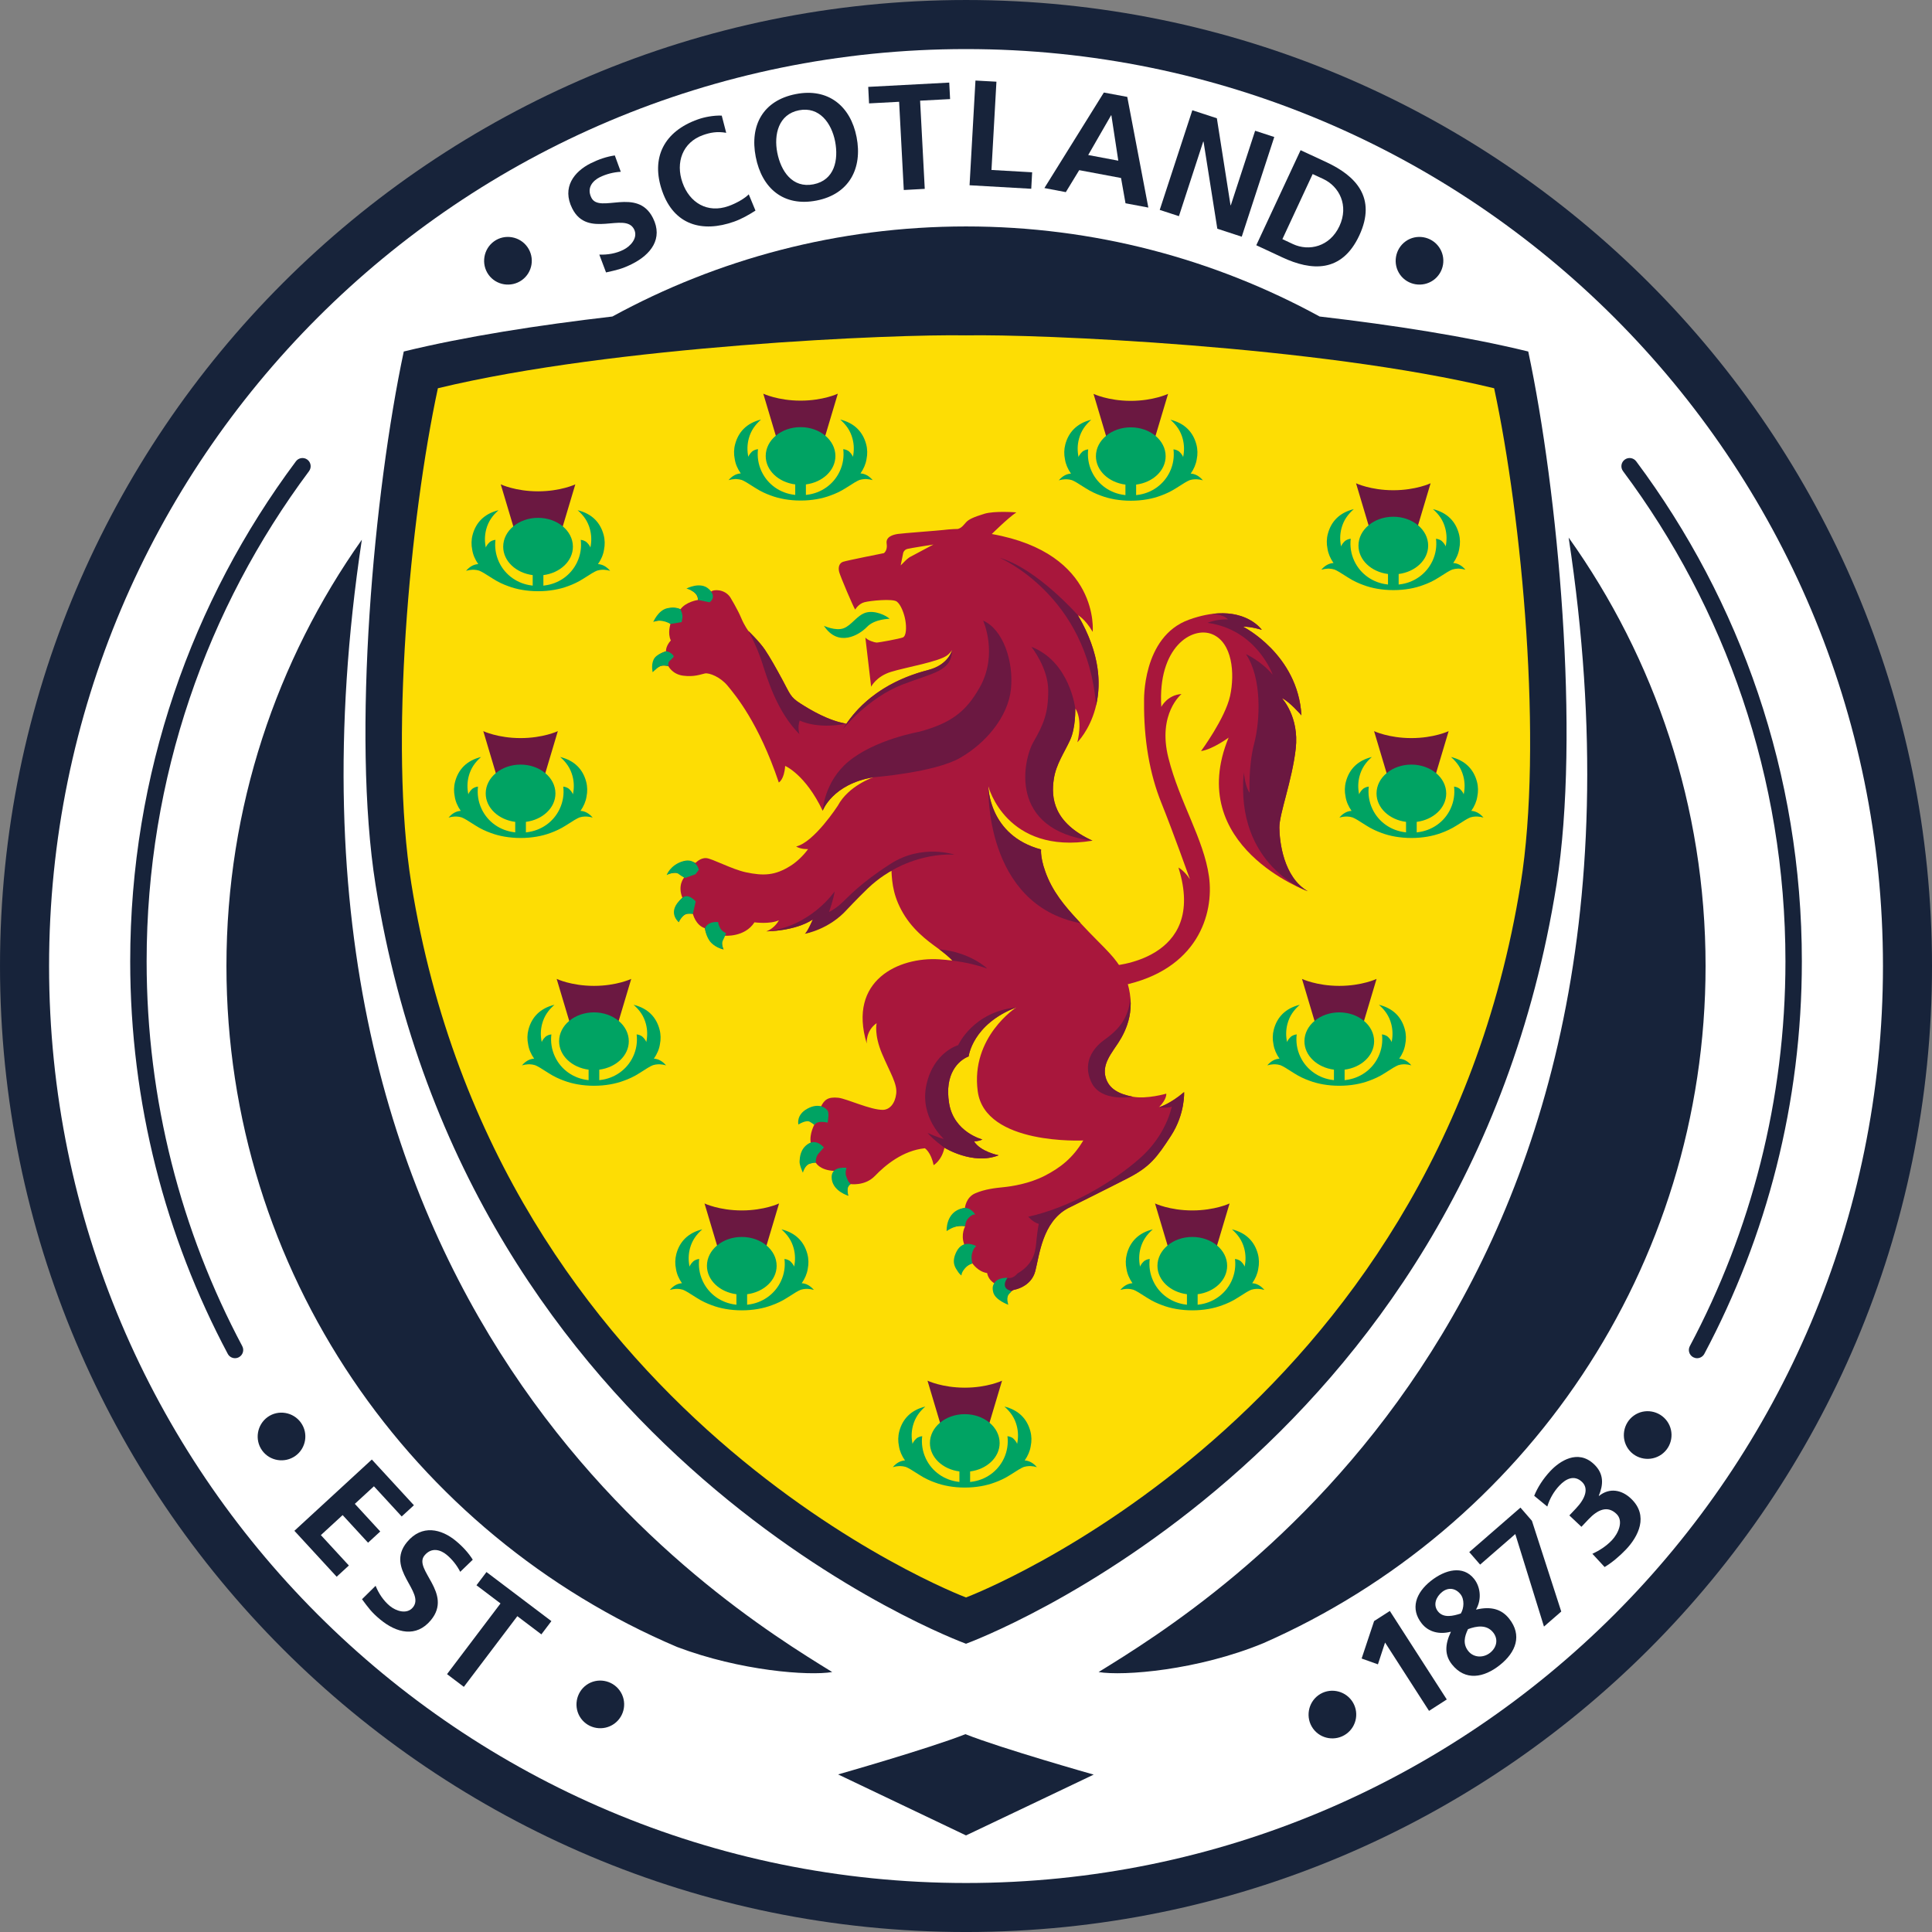 <svg version="1.1" id="svg5538" height="316.411" width="316.41" xmlns="http://www.w3.org/2000/svg">
  <rect width="100%" height="100%" fill="#808080" stroke="none"/>
  <defs id="defs5540">
    <clipPath id="clipPath3021" clipPathUnits="userSpaceOnUse">
      <path id="path3023" d="m 331.417,134.221 267.874,0 0,265.039 -267.874,0 0,-265.039 z"></path>
    </clipPath>
  </defs>
  
  <g transform="matrix(1.25,0,0,-1.25,-422.011,493.761)" id="g3017">
    <g clip-path="url(#clipPath3021)" id="g3019">
      <g transform="translate(590.737,268.445)" id="g3025">
        <path id="path3027" style="fill:#17233a;fill-opacity:1;fill-rule:nonzero;stroke:none" d="m 0,0 c 0,-69.904 -56.665,-126.566 -126.559,-126.566 -69.901,0 -126.569,56.662 -126.569,126.566 0,69.898 56.668,126.563 126.569,126.563 C -56.665,126.563 0,69.898 0,0"></path>
      </g>
      <g transform="translate(533.369,344.14)" id="g3029">
        <path id="path3031" style="fill:#fddd04;fill-opacity:1;fill-rule:nonzero;stroke:none" d="m 0,0 c -23.086,5.583 -59.923,7.109 -69.197,6.929 -9.269,0.18 -46.108,-1.346 -69.192,-6.929 -3.664,-17.036 -6.42,-46.628 -3.475,-64.927 11.278,-70.045 72,-93.249 72.659,-93.497 l 0.003,0 0.014,0 0.002,0 c 0.66,0.248 61.381,23.452 72.662,93.497 C 6.42,-46.628 3.662,-17.036 0,0"></path>
      </g>
      <g transform="translate(549.127,353.393)" id="g3033">
        <path id="path3035" style="fill:#ffffff;fill-opacity:1;fill-rule:nonzero;stroke:none" d="m 0,0 c -21.756,21.747 -51.768,35.186 -84.95,35.186 -33.191,0 -63.202,-13.439 -84.953,-35.186 -21.747,-21.749 -35.185,-51.765 -35.185,-84.948 0,-33.186 13.438,-63.202 35.185,-84.955 21.751,-21.747 51.762,-35.188 84.953,-35.19 33.182,0.002 63.194,13.443 84.95,35.19 21.746,21.753 35.185,51.769 35.185,84.955 C 35.185,-51.765 21.746,-21.749 0,0 m -122.803,-174.17 c -34.707,14.741 -59.047,49.137 -59.047,89.222 0,20.805 6.579,40.062 17.74,55.851 -15.255,-101.224 46.829,-139.233 61.626,-148.357 -3.083,-0.516 -12.043,0.152 -20.319,3.284 m 37.858,0.428 -0.016,0 -0.002,0 c -0.701,0.265 -65.346,24.089 -77.354,99.448 -3.135,19.69 -0.199,51.527 3.701,69.856 8.053,1.967 17.682,3.464 27.334,4.585 13.761,7.517 29.542,11.801 46.332,11.801 16.787,0 32.565,-4.284 46.328,-11.801 9.651,-1.121 19.28,-2.618 27.333,-4.585 3.9,-18.329 6.835,-50.166 3.701,-69.856 -12.008,-75.359 -76.653,-99.183 -77.355,-99.448 l -0.002,0 z m 38.974,0.081 c -8.615,-3.57 -18.365,-4.336 -21.609,-3.793 14.809,9.133 76.996,47.204 61.584,148.636 11.281,-15.84 17.939,-35.202 17.939,-56.13 0,-39.646 -23.82,-73.707 -57.914,-88.713"></path>
      </g>
      <g transform="translate(492.748,251.924)" id="g3037">
        <path id="path3039" style="fill:#a8173c;fill-opacity:1;fill-rule:nonzero;stroke:none" d="m 0,0 c -1.865,-1.596 -3.293,-1.985 -3.293,-1.985 1.076,1.098 0.957,1.781 0.957,1.781 0,0 -2.569,-0.749 -4.407,-0.398 -1.839,0.358 -3.138,1.043 -3.548,2.574 -0.414,1.528 0.609,2.875 1.078,3.613 0.469,0.739 2.494,3.164 2.184,6.691 -0.313,3.527 -2.292,5.406 -2.854,6.049 -0.564,0.636 -2.306,2.308 -3.67,3.798 -1.365,1.488 -3.17,3.365 -4.263,5.842 -1.089,2.479 -0.923,3.821 -0.923,3.821 -6.89,1.846 -6.904,8.255 -6.904,8.255 0,0 2.325,-8.974 13.643,-7.102 -5.125,2.356 -5.454,5.598 -5.063,8.12 0.292,1.898 1.381,3.441 2.122,5.057 0.757,1.622 0.683,4.147 0.683,4.147 0,0 1.023,-1.23 0.278,-4.431 0,0 6.212,6.144 0.068,16.643 0,0 0.91,-0.428 1.935,-2.176 0,0 1.024,10.293 -13.219,12.819 0,0 2.141,2.123 3.216,2.832 0,0 -2.831,0.241 -4.222,-0.19 -1.388,-0.428 -1.988,-0.711 -2.336,-1.076 -0.347,-0.365 -0.56,-0.741 -1.091,-0.901 0,0 -0.979,-0.014 -1.952,-0.139 -0.56,-0.073 -5.314,-0.42 -5.935,-0.519 -0.627,-0.095 -1.605,-0.371 -1.453,-1.276 0.142,-0.895 -0.363,-1.236 -0.363,-1.236 0,0 -4.868,-0.967 -5.359,-1.136 -0.493,-0.18 -0.659,-0.714 -0.499,-1.339 0.168,-0.626 1.905,-4.707 2.098,-4.923 0,0 0.424,0.762 1.207,0.966 0.787,0.21 3.693,0.489 4.232,0.094 0.544,-0.392 0.99,-1.595 1.135,-2.485 0.154,-0.883 0.133,-2.062 -0.348,-2.23 -0.476,-0.177 -3.181,-0.68 -3.441,-0.665 -0.255,0.016 -1.164,0.286 -1.453,0.661 l 0.756,-6.445 c 0,0 0.658,1.341 2.586,1.941 1.924,0.6 6.371,1.341 7.422,2.204 0,0 0.29,0.199 0.6,0.651 0,0 -0.452,-1.904 -3.077,-2.591 -3.063,-0.806 -13.978,-3.958 -13.884,-18.45 0,0 1.277,3.496 6.658,4.381 0,0 -3.26,-1.076 -4.673,-3.73 0,0 -3.116,-4.809 -5.46,-5.338 0.623,-0.398 1.568,-0.343 1.568,-0.343 -0.65,-0.912 -1.58,-1.75 -2.32,-2.204 -1.988,-1.248 -3.484,-1.337 -5.854,-0.829 -1.847,0.4 -4.404,1.804 -5.178,1.852 -0.775,0.05 -1.39,-0.63 -1.39,-0.63 0,0 -2.201,1.069 -3.465,-1.421 0,0 1.438,0.516 1.963,-0.501 0,0 -0.897,-0.995 -0.221,-2.644 0,0 -1.656,-1.403 -0.484,-3.197 0,0 0.453,1.429 1.852,1.093 0,0 0.355,-1.5 1.578,-1.887 0,0 0.26,-2.157 2.445,-2.775 0,0 -0.571,1.019 0.119,1.794 0,0 2.646,-0.243 3.929,1.754 0,0 2.001,-0.28 3.202,0.268 0,0 -0.533,-1.055 -1.647,-1.449 0,0 3.735,0 6.092,1.555 0,0 -0.736,-1.733 -1.053,-1.868 0,0 3.145,0.736 5.575,3.45 0,0 1.18,1.255 2.46,2.685 1.272,1.426 3.321,2.116 3.321,2.116 0.074,-1.686 0.273,-3.618 1.779,-5.971 1.516,-2.345 3.652,-3.689 4.696,-4.483 1.051,-0.799 1.509,-1.317 1.509,-1.317 -0.544,0.072 -1.125,0.125 -1.738,0.167 -5.269,0.332 -11.996,-2.737 -9.487,-11.028 0,0 -0.158,1.646 1.296,2.663 0,0 -0.363,-1.479 0.718,-4.029 1.083,-2.546 2.01,-3.917 1.848,-5.229 -0.16,-1.306 -0.875,-2.076 -1.728,-2.099 -1.625,-0.031 -4.756,1.464 -5.86,1.585 -1.371,0.143 -1.84,-0.29 -2.268,-1.151 0,0 -2.328,0.241 -2.711,-2.109 0,0 1.125,0.715 1.909,-0.138 0,0 -0.769,-1.286 -0.535,-2.548 0,0 -1.838,-0.431 -0.967,-3.588 0,0 0.388,1.212 1.629,1.024 0,0 0.479,-0.976 2.391,-1.074 0,0 -0.84,-1.643 1.865,-3.253 0,0 -0.419,0.927 0.23,1.534 0,0 1.934,-0.322 3.266,1.07 1.334,1.388 3.654,3.328 6.533,3.614 0,0 0.802,-0.492 1.146,-2.213 0,0 1.053,0.583 1.422,2.286 0,0 3.745,-2.327 7.096,-0.989 0,0 -2.379,0.461 -3.23,1.832 0,0 0.546,-0.036 1.105,0.237 0,0 -3.756,0.939 -4.367,4.772 -0.614,3.833 1.214,5.582 2.564,6.115 0,0 0.5,4.226 6.245,6.421 0,0 -6.007,-3.881 -5.055,-10.992 0.955,-7.109 13.83,-6.445 13.83,-6.445 -1.37,-2.317 -3.031,-3.591 -5.061,-4.631 -2.029,-1.041 -4.312,-1.384 -5.417,-1.494 -1.1,-0.11 -2.417,-0.258 -3.667,-0.795 -1.254,-0.53 -1.365,-1.945 -1.365,-1.945 0,0 -2.027,-0.099 -1.934,-2.642 0,0 0.85,0.438 1.977,0.273 0,0 -0.629,-1.055 -0.131,-2.39 0,0 -2.053,-1.149 -0.522,-3.81 0,0 0.323,0.962 1.594,1.326 0,0 0.727,-1.092 1.932,-1.267 0,0 0.101,-0.857 0.959,-1.349 0,0 -0.541,-1.523 1.698,-2.679 0,0 -0.485,1.229 0.823,1.827 0,0 2.274,0.333 2.826,2.459 0.549,2.128 0.935,6.41 4.254,8.223 0,0 5.03,2.494 7.893,3.962 2.866,1.475 3.778,2.691 5.645,5.568 C 0.156,-2.825 0,0 0,0 m -35.973,70.074 c 0,0 -0.3,-0.209 -0.523,-0.43 -0.213,-0.212 -0.637,-0.638 -0.637,-0.638 l 0.334,1.656 c 0,0 0.111,0.398 0.553,0.506 0.434,0.112 3.4,0.573 3.4,0.573 l -3.127,-1.667 z"></path>
      </g>
      <g transform="translate(449.295,300.095)" id="g3041">
        <path id="path3043" style="fill:#a8173c;fill-opacity:1;fill-rule:nonzero;stroke:none" d="m 0,0 -1.596,-5.182 -2.307,-6.123 c -2.268,4.764 -4.914,5.87 -4.914,5.87 -0.113,-1.791 -0.83,-2.172 -0.83,-2.172 -2.651,7.873 -5.713,11.459 -6.702,12.666 -0.956,1.17 -2.433,1.729 -2.968,1.621 -0.535,-0.11 -1.422,-0.484 -2.847,-0.295 -1.428,0.178 -1.94,1.237 -1.94,1.237 -1.239,0.365 -1.713,-0.447 -1.713,-0.447 -0.496,2.029 1.375,2.395 1.375,2.395 0.014,0.804 0.648,1.426 0.648,1.426 -0.462,0.973 -0.048,2.166 -0.048,2.166 -0.944,0.806 -2.096,0.319 -2.096,0.319 1.137,2.572 3.402,1.602 3.402,1.602 0.719,1.001 2.289,1.224 2.289,1.224 0.012,0.936 -0.939,1.285 -0.939,1.285 1.311,1.098 2.679,-0.186 2.679,-0.186 0.239,0.28 1.729,0.39 2.499,-0.748 0,0 0.965,-1.588 1.419,-2.68 0.457,-1.091 0.959,-1.737 0.959,-1.737 0,0 1.459,-1.405 2.153,-2.437 0.689,-1.033 1.381,-2.255 2.342,-4.034 C -8.175,3.989 -8.14,3.584 -6.841,2.758 -5.545,1.931 -2.69,0.162 0,0"></path>
      </g>
      <g transform="translate(442.357,298.807)" id="g3045">
        <path id="path3047" style="fill:#6b1841;fill-opacity:1;fill-rule:nonzero;stroke:none" d="m 0,0 c 0,0 -0.305,0.859 0.027,1.8 0,0 2.213,-1.179 6.097,-0.415 L 6.131,1.388 C 3.697,1.796 1.264,3.294 0.098,4.045 c -1.3,0.827 -1.334,1.232 -2.295,3.014 -0.961,1.777 -1.653,3.001 -2.343,4.033 -0.692,1.032 -2.153,2.437 -2.153,2.437 0,0 1.039,-1.844 1.741,-3.974 C -4.252,7.421 -3.012,3.017 0,0"></path>
      </g>
      <g transform="translate(480.603,253.203)" id="g3049">
        <path id="path3051" style="fill:#6b1841;fill-opacity:1;fill-rule:nonzero;stroke:none" d="M 0,0 C 1.258,-2.67 5.402,-1.881 5.402,-1.881 3.562,-1.523 2.264,-0.838 1.854,0.693 1.44,2.222 2.463,3.568 2.933,4.306 3.401,5.046 5.426,7.47 5.116,10.997 4.822,8.449 3.719,7.002 1.658,5.537 0.797,4.925 -1.402,2.968 0,0"></path>
      </g>
      <g transform="translate(462.352,309.832)" id="g3053">
        <path id="path3055" style="fill:#6b1841;fill-opacity:1;fill-rule:nonzero;stroke:none" d="m 0,0 c 0,0 -0.452,-1.904 -3.078,-2.591 -2.09,-0.549 -7.836,-2.189 -11.243,-7.778 0,0 3.266,4.099 7.825,5.862 C -2.507,-2.963 -0.078,-2.818 0,0"></path>
      </g>
      <g transform="translate(468.601,321.919)" id="g3057">
        <path id="path3059" style="fill:#6b1841;fill-opacity:1;fill-rule:nonzero;stroke:none" d="m 0,0 c 0,0 11.489,-4.901 12.614,-19.342 0.665,2.833 0.538,6.838 -2.379,11.822 0,0 -5.348,6.098 -10.235,7.52"></path>
      </g>
      <g transform="translate(480.749,284.863)" id="g3061">
        <path id="path3063" style="fill:#6b1841;fill-opacity:1;fill-rule:nonzero;stroke:none" d="m 0,0 0,0 c -5.126,2.355 -5.455,5.599 -5.064,8.12 0.293,1.899 1.381,3.442 2.122,5.057 0.757,1.622 0.683,4.147 0.683,4.147 0,0 -0.705,6.126 -5.756,8.078 0,0 2.198,-2.729 2.213,-5.712 0.01,-2.984 -0.605,-4.441 -1.942,-6.76 C -9.077,10.61 -11.117,1.411 0,0"></path>
      </g>
      <g transform="translate(470.764,263.022)" id="g3065">
        <path id="path3067" style="fill:#6b1841;fill-opacity:1;fill-rule:nonzero;stroke:none" d="m 0,0 c -5.684,-0.591 -7.616,-4.945 -7.616,-4.945 0,0 -3.226,-0.907 -4.158,-5.188 -0.938,-4.274 2.28,-7.102 2.28,-7.102 -0.763,0.163 -2.126,0.789 -2.126,0.789 0.699,-0.867 2.207,-1.941 2.207,-1.941 0,0 3.746,-2.327 7.096,-0.99 0,0 -2.379,0.461 -3.23,1.832 0,0 0.546,-0.036 1.105,0.239 0,0 -3.756,0.938 -4.367,4.771 -0.614,3.833 1.213,5.582 2.564,6.114 0,0 0.501,4.228 6.245,6.421"></path>
      </g>
      <g transform="translate(445.557,313.019)" id="g3069">
        <path id="path3071" style="fill:#00a363;fill-opacity:1;fill-rule:nonzero;stroke:none" d="m 0,0 c 0,0 1.531,-0.722 2.59,-0.323 1.048,0.396 1.745,1.704 2.908,2.049 1.158,0.335 2.634,-0.358 3.109,-0.807 0,0 -1.963,-0.021 -2.952,-1.057 C 4.658,-1.179 1.898,-2.884 0,0"></path>
      </g>
      <g transform="translate(508.122,301.284)" id="g3073">
        <path id="path3075" style="fill:#a8173c;fill-opacity:1;fill-rule:nonzero;stroke:none" d="m 0,0 c 0,0 -1.619,1.864 -2.564,2.253 0,0 2.289,-2.398 1.817,-6.607 -0.477,-4.211 -2.157,-8.536 -2.145,-10.339 0.013,-1.801 0.523,-6.501 3.72,-8.347 0,0 -16.222,5.887 -10.371,20.124 0,0 -2.074,-1.539 -3.611,-1.762 0,0 3.157,4.276 3.807,7.23 0.642,2.955 0.294,6.995 -2.348,8.079 -2.64,1.084 -7.164,-1.722 -6.666,-9.52 0,0 0.784,1.561 2.647,1.682 0,0 -3.178,-2.577 -1.716,-8.365 1.452,-5.787 4.63,-10.622 5.317,-15.538 0.683,-4.916 -1.477,-12.259 -11.423,-14.29 l -1.495,2.565 c 0,0 12.788,0.591 8.918,12.893 0,0 0.795,-0.412 1.506,-1.54 0,0 -2.266,6.36 -3.746,10.018 -1.534,3.8 -2.317,8.294 -2.265,13.289 0,0 -0.299,8.482 5.886,10.712 6.18,2.225 8.994,-0.589 9.543,-1.336 0,0 -1.357,0.435 -2.461,0.421 0,0 7.191,-3.623 7.65,-11.622"></path>
      </g>
      <g transform="translate(496.392,314.573)" id="g3077">
        <path id="path3079" style="fill:#6b1841;fill-opacity:1;fill-rule:nonzero;stroke:none" d="m 0,0 c 4.114,0.535 6.092,-1.475 6.54,-2.088 0,0 -1.356,0.434 -2.459,0.421 0,0 7.19,-3.624 7.649,-11.622 0,0 -1.619,1.864 -2.564,2.253 0,0 2.289,-2.398 1.818,-6.607 -0.478,-4.21 -2.159,-8.536 -2.144,-10.34 0.01,-1.801 0.521,-6.501 3.717,-8.346 0,0 -9.532,3.292 -8.381,15.571 0,0 0.182,-1.921 0.761,-2.664 0,0 -0.179,3.471 0.601,6.451 0.785,2.975 1.041,8.558 -1.079,11.701 0,0 1.92,-0.83 3.5,-2.686 0,0 -2.063,5.89 -8.525,6.789 0,0 1.101,0.493 2.666,0.458 0,0 -0.473,0.634 -2.1,0.709"></path>
      </g>
      <g transform="translate(448.757,295.221)" id="g3081">
        <path id="path3083" style="fill:#6b1841;fill-opacity:1;fill-rule:nonzero;stroke:none" d="m 0,0 c -3.167,-2.641 -3.365,-6.431 -3.365,-6.431 0,0 1.275,3.496 6.657,4.382 0,0 7.974,0.62 11.319,2.523 3.346,1.9 6.317,5.368 6.694,9.037 0.373,3.667 -1.057,7.832 -3.644,8.968 0,0 1.996,-4.41 -0.442,-8.742 C 15.403,6.513 13.434,5.038 9.295,3.916 9.295,3.916 3.484,2.907 0,0"></path>
      </g>
      <g transform="translate(479.194,274.048)" id="g3085">
        <path id="path3087" style="fill:#6b1841;fill-opacity:1;fill-rule:nonzero;stroke:none" d="m 0,0 c -1.364,1.489 -3.169,3.365 -4.261,5.841 -1.09,2.481 -0.924,3.822 -0.924,3.822 -6.89,1.846 -6.903,8.255 -6.903,8.255 0,0 -0.645,-15.467 12.088,-17.918"></path>
      </g>
      <g transform="translate(470.425,226.011)" id="g3089">
        <path id="path3091" style="fill:#6b1841;fill-opacity:1;fill-rule:nonzero;stroke:none" d="m 0,0 c 0,0 2.274,0.332 2.826,2.458 0.549,2.129 0.935,6.412 4.254,8.224 0,0 5.03,2.494 7.893,3.962 2.866,1.476 3.778,2.69 5.645,5.567 1.861,2.878 1.705,5.704 1.705,5.704 -1.865,-1.596 -3.293,-1.986 -3.293,-1.986 0,0 1.1,-0.163 1.674,0.078 0,0 -0.674,-3.711 -4.225,-6.811 -3.547,-3.098 -8.998,-6.374 -14.571,-7.611 0,0 0.606,-0.724 1.374,-0.939 0,0 -0.166,-0.808 -0.29,-2.031 C 2.871,5.395 2.866,3.526 0.475,2.137 c 0,0 -0.541,-0.741 -1.307,-0.555 0,0 -1.568,-0.884 0.009,-3.409 0,0 -0.485,1.23 0.823,1.827"></path>
      </g>
      <g transform="translate(438.013,272.985)" id="g3093">
        <path id="path3095" style="fill:#6b1841;fill-opacity:1;fill-rule:nonzero;stroke:none" d="m 0,0 c 0,0 3.735,0 6.092,1.556 0,0 -0.736,-1.734 -1.053,-1.868 0,0 3.143,0.497 5.571,3.211 0,0 1.291,1.38 2.671,2.713 1.508,1.459 3.114,2.326 3.114,2.326 0,0 3.627,2.32 8.252,2.115 0,0 -4.252,1.433 -8.344,-1.19 C 12.208,6.24 10.801,4.542 9.749,3.597 8.989,2.904 8.215,2.538 8.215,2.538 c 0,0 0.627,1.77 0.732,2.697 C 8.947,5.235 5.809,0.586 0,0"></path>
      </g>
      <g transform="translate(466.956,268.113)" id="g3097">
        <path id="path3099" style="fill:#6b1841;fill-opacity:1;fill-rule:nonzero;stroke:none" d="m 0,0 c 0,0 -2.237,2.165 -6.284,2.512 l 0.211,-0.156 c 1.052,-0.798 1.509,-1.316 1.509,-1.316 -0.27,0.034 -0.27,0.034 0,0 C -2.603,0.79 -1.07,0.371 0,0"></path>
      </g>
      <g transform="translate(427.543,317.896)" id="g3101">
        <path id="path3103" style="fill:#00a363;fill-opacity:1;fill-rule:nonzero;stroke:none" d="m 0,0 c 0,0 1.841,0.984 2.953,-0.074 1.114,-1.057 0.086,-1.723 0.086,-1.723 l -1.535,0.303 c 0,0 0.107,0.458 -0.381,0.903 C 0.632,-0.148 0,0 0,0"></path>
      </g>
      <g transform="translate(423.191,313.507)" id="g3105">
        <path id="path3107" style="fill:#00a363;fill-opacity:1;fill-rule:nonzero;stroke:none" d="m 0,0 c 0,0 0.633,1.521 1.799,1.803 1.163,0.283 1.769,-0.132 1.769,-0.132 0,0 0.342,-0.641 0.252,-1.16 L 3.73,-0.007 2.262,-0.25 c 0,0 -0.36,0.273 -1.1,0.395 C 0.416,0.267 0,0 0,0"></path>
      </g>
      <g transform="translate(429.173,281.065)" id="g3109">
        <path id="path3111" style="fill:#00a363;fill-opacity:1;fill-rule:nonzero;stroke:none" d="m 0,0 c 0,0 -0.365,1.598 -2.065,1.111 -1.704,-0.494 -2.159,-1.82 -2.159,-1.82 0,0 1.049,0.544 1.565,0.15 C -2.144,-0.956 -1.8,-1.09 -1.8,-1.09 L -0.44,-0.595 0,0 z"></path>
      </g>
      <g transform="translate(428.76,276.898)" id="g3113">
        <path id="path3115" style="fill:#00a363;fill-opacity:1;fill-rule:nonzero;stroke:none" d="m 0,0 c 0,0 -0.949,1.153 -1.74,0.485 -2.192,-1.843 -0.483,-3.197 -0.483,-3.197 0,0 0.547,1.104 1.155,1.095 0.609,-0.008 0.697,-0.002 0.697,-0.002 L 0,0 z"></path>
      </g>
      <g transform="translate(429.965,273.392)" id="g3117">
        <path id="path3119" style="fill:#00a363;fill-opacity:1;fill-rule:nonzero;stroke:none" d="m 0,0 c 0,0 0.141,-1.217 0.826,-1.91 0.684,-0.701 1.619,-0.865 1.619,-0.865 0,0 -0.347,0.691 -0.077,1.199 0.267,0.515 0.403,0.932 0.403,0.932 0,0 -0.58,0.216 -0.832,0.778 -0.253,0.564 -0.186,0.672 -0.186,0.672 0,0 -0.651,0.081 -1.136,-0.171 C 0.137,0.383 0,0 0,0"></path>
      </g>
      <g transform="translate(446.066,249.446)" id="g3121">
        <path id="path3123" style="fill:#00a363;fill-opacity:1;fill-rule:nonzero;stroke:none" d="m 0,0 c -0.197,0.386 -1.166,1.137 -2.693,0.296 -1.487,-0.817 -1.16,-2.068 -1.16,-2.068 0,0 1.009,0.647 1.494,0.361 0.48,-0.289 0.607,-0.419 0.607,-0.419 0,0 0.186,0.35 0.729,0.397 0.54,0.042 0.998,-0.094 0.998,-0.094 0,0 0.222,1.145 0.025,1.527"></path>
      </g>
      <g transform="translate(445.552,244.671)" id="g3125">
        <path id="path3127" style="fill:#00a363;fill-opacity:1;fill-rule:nonzero;stroke:none" d="m 0,0 c 0,0 -0.929,1.163 -2.023,0.495 -1.086,-0.673 -1.129,-1.813 -1.163,-2.322 -0.034,-0.46 0.436,-1.484 0.436,-1.484 0,0 0.248,0.966 0.84,1.154 0.596,0.198 0.857,0.158 0.857,0.158 0,0 -0.072,0.723 0.348,1.197 C -0.365,-0.412 0,0 0,0"></path>
      </g>
      <g transform="translate(448.863,240.101)" id="g3129">
        <path id="path3131" style="fill:#00a363;fill-opacity:1;fill-rule:nonzero;stroke:none" d="M 0,0 C -0.092,0.108 -0.14,0.197 -0.17,0.271 -0.24,0.415 -0.318,0.595 -0.391,0.81 -0.516,1.194 -0.449,1.577 -0.332,1.898 -0.83,1.951 -2.508,2.02 -2.274,0.383 c 0.233,-1.589 2.165,-2.14 2.165,-2.14 0,0 -0.256,0.943 0.06,1.292 0.149,0.171 0.227,0.224 0.266,0.23 C 0.172,-0.201 0.094,-0.127 0,0"></path>
      </g>
      <g transform="translate(465.394,235.865)" id="g3133">
        <path id="path3135" style="fill:#00a363;fill-opacity:1;fill-rule:nonzero;stroke:none" d="m 0,0 c 0,0 -0.607,1.065 -1.601,0.862 -2.322,-0.472 -2.158,-3.017 -2.158,-3.017 0,0 0.806,0.597 1.632,0.664 0.586,0.042 0.805,-0.022 0.805,-0.022 0,0 -0.037,0.633 0.493,1.141 C -0.279,0.156 0,0 0,0"></path>
      </g>
      <g transform="translate(465.52,231.744)" id="g3137">
        <path id="path3139" style="fill:#00a363;fill-opacity:1;fill-rule:nonzero;stroke:none" d="m 0,0 c 0,0 -1.688,0.998 -2.569,-0.676 -0.806,-1.54 -0.076,-2.259 0.131,-2.623 0.209,-0.356 0.5,-0.552 0.5,-0.552 0,0 -0.049,0.328 0.402,0.876 0.475,0.584 1.029,0.709 1.029,0.709 0,0 -0.193,0.644 -0.06,1.241 C -0.384,-0.205 0,0 0,0"></path>
      </g>
      <g transform="translate(467.896,226.912)" id="g3141">
        <path id="path3143" style="fill:#00a363;fill-opacity:1;fill-rule:nonzero;stroke:none" d="m 0,0 c -0.099,-0.175 -0.358,-0.447 -0.15,-1.234 0.271,-1.019 1.976,-1.618 1.976,-1.618 0,0 -0.384,1.039 0.175,1.496 0.191,0.153 0.22,0.292 0.22,0.292 l -0.322,0.133 c 0,0 -0.502,0.147 -0.536,0.653 C 1.328,0.23 1.728,0.683 1.728,0.683 1.728,0.683 0.428,0.756 0,0"></path>
      </g>
      <g transform="translate(425.678,309.298)" id="g3145">
        <path id="path3147" style="fill:#00a363;fill-opacity:1;fill-rule:nonzero;stroke:none" d="m 0,0 c -0.232,0.207 -0.619,0.42 -0.824,0.368 0,0 -1.262,-0.32 -1.613,-1.075 -0.35,-0.755 -0.119,-1.659 -0.119,-1.659 0,0 0.704,0.747 1.146,0.846 0.474,0.103 0.924,-0.06 0.924,-0.06 0,0 -0.11,0.469 0.152,0.695 0.133,0.116 0.248,0.227 0.363,0.358 0.09,0.1 0.223,0.179 0.145,0.324 L 0,0"></path>
      </g>
      <g transform="translate(482.639,337.503)" id="g3149">
        <path id="path3151" style="fill:#6b1841;fill-opacity:1;fill-rule:nonzero;stroke:none" d="m 0,0 -1.759,5.902 c 0,0 1.917,-0.915 4.881,-0.915 2.965,0 4.887,0.915 4.887,0.915 L 6.245,0 3.122,0.274 0,0 z"></path>
      </g>
      <g transform="translate(493.616,332.957)" id="g3153">
        <path id="path3155" style="fill:#00a363;fill-opacity:1;fill-rule:nonzero;stroke:none" d="m 0,0 c 0.413,0.593 0.686,1.229 0.788,1.872 0.135,0.643 0.125,1.307 -0.049,1.957 -0.424,1.588 -1.504,2.769 -3.401,3.232 0.797,-0.7 1.336,-1.459 1.614,-2.5 0.213,-0.807 0.219,-1.619 0.052,-2.399 -0.05,0.231 -0.398,0.684 -0.669,0.829 -0.256,0.138 -0.479,0.179 -0.594,0.19 0.117,-0.966 -0.025,-1.973 -0.465,-2.913 -0.824,-1.757 -2.475,-2.857 -4.281,-3.065 l -0.148,-0.023 0,1.38 c 2.187,0.279 3.867,1.831 3.867,3.722 0,2.088 -2.046,3.781 -4.569,3.781 -2.519,0 -4.566,-1.693 -4.566,-3.781 0,-1.891 1.681,-3.443 3.867,-3.723 l 0,-1.377 -0.131,0.021 c -1.803,0.208 -3.459,1.308 -4.279,3.065 -0.44,0.94 -0.582,1.947 -0.467,2.913 -0.115,-0.011 -0.336,-0.052 -0.593,-0.19 -0.272,-0.145 -0.62,-0.598 -0.668,-0.829 -0.169,0.78 -0.165,1.592 0.052,2.399 0.278,1.041 0.817,1.8 1.612,2.5 -1.897,-0.463 -2.979,-1.644 -3.403,-3.232 -0.172,-0.65 -0.18,-1.314 -0.045,-1.957 0.098,-0.643 0.373,-1.279 0.789,-1.872 -0.555,-0.03 -1.089,-0.287 -1.596,-0.878 0.283,0.08 0.555,0.127 0.824,0.137 l 0.19,0 0.019,0 c 0.224,-0.008 0.45,-0.044 0.684,-0.114 0.334,-0.131 0.821,-0.422 1.784,-1.047 0.699,-0.45 1.41,-0.768 2.013,-0.984 1.1,-0.419 2.455,-0.666 3.924,-0.666 1.463,0 2.816,0.245 3.914,0.661 0.606,0.214 1.32,0.536 2.025,0.989 0.961,0.625 1.446,0.916 1.781,1.047 0.235,0.07 0.462,0.106 0.686,0.114 l 0.02,0 0.187,0 C 1.04,-0.751 1.311,-0.798 1.593,-0.878 1.085,-0.287 0.553,-0.03 0,0"></path>
      </g>
      <g transform="translate(517.035,325.789)" id="g3157">
        <path id="path3159" style="fill:#6b1841;fill-opacity:1;fill-rule:nonzero;stroke:none" d="m 0,0 -1.761,5.902 c 0,0 1.92,-0.911 4.883,-0.911 2.964,0 4.886,0.911 4.886,0.911 L 6.245,0 3.122,0.276 0,0 z"></path>
      </g>
      <g transform="translate(528.009,321.243)" id="g3161">
        <path id="path3163" style="fill:#00a363;fill-opacity:1;fill-rule:nonzero;stroke:none" d="M 0,0 C 0.416,0.594 0.69,1.229 0.789,1.874 0.924,2.516 0.916,3.179 0.743,3.832 0.321,5.42 -0.761,6.6 -2.658,7.06 -1.863,6.361 -1.323,5.602 -1.048,4.562 -0.832,3.756 -0.827,2.942 -0.993,2.163 -1.043,2.396 -1.391,2.847 -1.664,2.993 -1.92,3.132 -2.142,3.169 -2.257,3.184 -2.14,2.219 -2.281,1.211 -2.723,0.268 -3.545,-1.485 -5.198,-2.59 -7.002,-2.797 l -0.148,-0.023 0,1.38 c 2.189,0.282 3.866,1.833 3.866,3.722 0,2.09 -2.046,3.782 -4.568,3.782 -2.521,0 -4.564,-1.692 -4.564,-3.782 0,-1.889 1.681,-3.442 3.868,-3.723 l 0,-1.377 -0.135,0.021 c -1.803,0.207 -3.456,1.312 -4.279,3.065 -0.44,0.943 -0.583,1.951 -0.467,2.916 -0.114,-0.015 -0.338,-0.052 -0.592,-0.191 -0.274,-0.146 -0.621,-0.597 -0.67,-0.83 -0.168,0.779 -0.162,1.593 0.051,2.399 0.28,1.04 0.818,1.799 1.615,2.498 -1.898,-0.46 -2.979,-1.64 -3.4,-3.228 -0.176,-0.653 -0.182,-1.316 -0.049,-1.958 0.097,-0.645 0.373,-1.28 0.788,-1.874 -0.553,-0.03 -1.087,-0.284 -1.595,-0.876 0.281,0.078 0.554,0.127 0.826,0.139 l 0.187,0 0.018,0 c 0.226,-0.01 0.452,-0.046 0.689,-0.117 0.332,-0.133 0.817,-0.422 1.78,-1.047 0.697,-0.452 1.41,-0.769 2.013,-0.983 1.102,-0.419 2.457,-0.666 3.925,-0.666 1.463,0 2.816,0.245 3.914,0.662 0.606,0.214 1.321,0.531 2.026,0.987 0.96,0.625 1.446,0.914 1.78,1.047 0.235,0.071 0.463,0.107 0.686,0.117 l 0.019,0 0.189,0 C 1.041,-0.749 1.314,-0.798 1.598,-0.876 1.09,-0.284 0.554,-0.03 0,0"></path>
      </g>
      <g transform="translate(519.4,293.316)" id="g3165">
        <path id="path3167" style="fill:#6b1841;fill-opacity:1;fill-rule:nonzero;stroke:none" d="m 0,0 -1.762,5.901 c 0,0 1.922,-0.912 4.883,-0.912 2.967,0 4.887,0.912 4.887,0.912 L 6.244,0 3.121,0.276 0,0 z"></path>
      </g>
      <g transform="translate(530.375,288.77)" id="g3169">
        <path id="path3171" style="fill:#00a363;fill-opacity:1;fill-rule:nonzero;stroke:none" d="M 0,0 C 0.416,0.592 0.691,1.225 0.789,1.872 0.922,2.513 0.916,3.177 0.741,3.829 0.316,5.42 -0.762,6.596 -2.66,7.059 -1.865,6.357 -1.325,5.598 -1.046,4.557 -0.831,3.755 -0.828,2.941 -0.995,2.16 -1.044,2.39 -1.393,2.844 -1.663,2.99 -1.919,3.129 -2.143,3.169 -2.255,3.179 -2.143,2.215 -2.283,1.208 -2.725,0.266 -3.545,-1.49 -5.199,-2.587 -7.003,-2.797 l -0.148,-0.025 0,1.379 c 2.189,0.283 3.866,1.834 3.866,3.724 0,2.089 -2.045,3.781 -4.569,3.781 -2.519,0 -4.562,-1.692 -4.562,-3.781 0,-1.891 1.679,-3.443 3.866,-3.724 l 0,-1.376 -0.134,0.022 c -1.803,0.21 -3.457,1.307 -4.279,3.063 -0.44,0.942 -0.583,1.949 -0.467,2.913 -0.113,-0.01 -0.336,-0.05 -0.594,-0.189 -0.272,-0.146 -0.619,-0.6 -0.668,-0.83 -0.168,0.781 -0.162,1.595 0.053,2.397 0.277,1.041 0.817,1.8 1.613,2.502 -1.897,-0.463 -2.978,-1.639 -3.4,-3.23 -0.176,-0.652 -0.182,-1.316 -0.049,-1.957 0.099,-0.647 0.371,-1.28 0.789,-1.872 -0.555,-0.033 -1.09,-0.287 -1.597,-0.878 0.283,0.08 0.556,0.127 0.828,0.138 l 0.185,-0.001 0.021,0 c 0.225,-0.008 0.453,-0.043 0.686,-0.117 0.336,-0.131 0.818,-0.422 1.78,-1.046 0.7,-0.453 1.411,-0.766 2.015,-0.984 1.1,-0.418 2.457,-0.665 3.927,-0.665 1.46,0 2.813,0.247 3.911,0.66 0.605,0.221 1.32,0.535 2.027,0.989 0.959,0.624 1.445,0.915 1.778,1.046 0.236,0.074 0.463,0.109 0.689,0.117 l 0.018,0 0.187,0.001 C 1.041,-0.751 1.312,-0.798 1.597,-0.878 1.089,-0.287 0.552,-0.033 0,0"></path>
      </g>
      <g transform="translate(509.956,260.849)" id="g3173">
        <path id="path3175" style="fill:#6b1841;fill-opacity:1;fill-rule:nonzero;stroke:none" d="m 0,0 -1.762,5.904 c 0,0 1.92,-0.912 4.885,-0.912 2.962,0 4.884,0.912 4.884,0.912 L 6.245,0 3.123,0.276 0,0 z"></path>
      </g>
      <g transform="translate(520.931,256.303)" id="g3177">
        <path id="path3179" style="fill:#00a363;fill-opacity:1;fill-rule:nonzero;stroke:none" d="M 0,0 C 0.416,0.593 0.69,1.229 0.789,1.876 0.922,2.516 0.914,3.18 0.74,3.831 0.318,5.42 -0.763,6.599 -2.66,7.059 -1.865,6.362 -1.324,5.601 -1.047,4.561 -0.834,3.758 -0.828,2.943 -0.996,2.164 -1.043,2.392 -1.392,2.848 -1.664,2.993 -1.922,3.129 -2.142,3.171 -2.259,3.183 -2.139,2.22 -2.283,1.21 -2.726,0.269 -3.547,-1.483 -5.199,-2.586 -7.006,-2.795 l -0.146,-0.023 0,1.378 c 2.185,0.282 3.865,1.832 3.865,3.722 0,2.091 -2.045,3.783 -4.564,3.783 -2.524,0 -4.567,-1.692 -4.567,-3.783 0,-1.89 1.678,-3.44 3.867,-3.722 l 0,-1.376 -0.133,0.021 c -1.804,0.209 -3.458,1.312 -4.279,3.064 -0.441,0.941 -0.584,1.951 -0.466,2.914 -0.116,-0.012 -0.338,-0.054 -0.595,-0.19 -0.273,-0.145 -0.619,-0.601 -0.668,-0.829 -0.167,0.779 -0.163,1.594 0.051,2.397 0.278,1.04 0.817,1.801 1.614,2.498 -1.898,-0.46 -2.979,-1.639 -3.401,-3.228 -0.174,-0.651 -0.181,-1.315 -0.047,-1.955 0.098,-0.647 0.373,-1.283 0.789,-1.876 -0.554,-0.029 -1.088,-0.285 -1.597,-0.876 0.283,0.082 0.554,0.129 0.826,0.141 l 0.189,0 0.018,0 c 0.225,-0.009 0.45,-0.046 0.688,-0.118 0.333,-0.134 0.818,-0.421 1.779,-1.049 0.699,-0.451 1.41,-0.766 2.015,-0.983 1.1,-0.417 2.456,-0.664 3.924,-0.664 1.461,0 2.816,0.244 3.913,0.66 0.607,0.217 1.324,0.531 2.025,0.987 0.963,0.628 1.447,0.915 1.781,1.049 0.236,0.072 0.463,0.109 0.688,0.118 l 0.019,0 0.186,0 C 1.041,-0.747 1.313,-0.794 1.594,-0.876 1.088,-0.285 0.553,-0.029 0,0"></path>
      </g>
      <g transform="translate(412.307,260.852)" id="g3181">
        <path id="path3183" style="fill:#6b1841;fill-opacity:1;fill-rule:nonzero;stroke:none" d="m 0,0 -1.764,5.903 c 0,0 1.92,-0.914 4.886,-0.914 2.962,0 4.883,0.914 4.883,0.914 L 6.242,0 3.122,0.275 0,0 z"></path>
      </g>
      <g transform="translate(423.279,256.305)" id="g3185">
        <path id="path3187" style="fill:#00a363;fill-opacity:1;fill-rule:nonzero;stroke:none" d="M 0,0 C 0.414,0.593 0.689,1.227 0.79,1.874 0.922,2.514 0.915,3.18 0.74,3.829 0.32,5.42 -0.762,6.597 -2.66,7.059 -1.865,6.361 -1.325,5.6 -1.046,4.559 -0.832,3.755 -0.828,2.944 -0.997,2.162 -1.044,2.39 -1.393,2.846 -1.664,2.991 -1.92,3.129 -2.143,3.171 -2.258,3.18 -2.143,2.218 -2.284,1.208 -2.725,0.266 -3.547,-1.485 -5.199,-2.586 -7.005,-2.797 l -0.148,-0.023 0,1.378 c 2.188,0.282 3.868,1.833 3.868,3.724 0,2.088 -2.045,3.782 -4.565,3.782 -2.525,0 -4.567,-1.694 -4.567,-3.782 0,-1.891 1.677,-3.441 3.864,-3.724 l 0,-1.376 -0.131,0.021 c -1.805,0.211 -3.459,1.312 -4.279,3.063 -0.441,0.942 -0.584,1.952 -0.467,2.914 -0.115,-0.009 -0.338,-0.051 -0.593,-0.189 -0.273,-0.145 -0.622,-0.601 -0.668,-0.829 -0.168,0.782 -0.164,1.593 0.05,2.397 0.279,1.041 0.82,1.802 1.615,2.5 -1.898,-0.462 -2.979,-1.639 -3.402,-3.23 -0.174,-0.649 -0.182,-1.315 -0.047,-1.955 0.097,-0.647 0.372,-1.281 0.786,-1.874 -0.551,-0.031 -1.084,-0.287 -1.593,-0.878 0.283,0.084 0.555,0.129 0.827,0.14 l 0.187,0 0.018,0 c 0.225,-0.009 0.451,-0.045 0.689,-0.118 0.333,-0.131 0.817,-0.42 1.78,-1.046 0.698,-0.452 1.409,-0.768 2.011,-0.985 1.103,-0.417 2.46,-0.664 3.926,-0.664 1.463,0 2.815,0.247 3.914,0.663 0.606,0.214 1.325,0.53 2.026,0.986 0.963,0.626 1.446,0.915 1.78,1.046 0.237,0.073 0.462,0.109 0.686,0.118 l 0.019,0 0.189,0 C 1.04,-0.749 1.312,-0.794 1.596,-0.878 1.086,-0.287 0.554,-0.031 0,0"></path>
      </g>
      <g transform="translate(431.676,231.429)" id="g3189">
        <path id="path3191" style="fill:#6b1841;fill-opacity:1;fill-rule:nonzero;stroke:none" d="m 0,0 -1.762,5.904 c 0,0 1.918,-0.914 4.883,-0.914 2.963,0 4.884,0.914 4.884,0.914 L 6.243,0 3.121,0.275 0,0 z"></path>
      </g>
      <g transform="translate(442.649,226.882)" id="g3193">
        <path id="path3195" style="fill:#00a363;fill-opacity:1;fill-rule:nonzero;stroke:none" d="M 0,0 C 0.413,0.594 0.689,1.229 0.789,1.874 0.92,2.515 0.914,3.181 0.741,3.829 0.319,5.42 -0.765,6.598 -2.661,7.061 c 0.794,-0.701 1.335,-1.459 1.613,-2.5 0.214,-0.806 0.219,-1.617 0.05,-2.399 -0.046,0.23 -0.396,0.685 -0.667,0.829 -0.256,0.138 -0.477,0.18 -0.594,0.19 0.117,-0.962 -0.025,-1.973 -0.465,-2.913 -0.824,-1.753 -2.477,-2.855 -4.283,-3.065 l -0.145,-0.023 0,1.379 c 2.188,0.28 3.866,1.834 3.866,3.723 0,2.088 -2.044,3.782 -4.566,3.782 -2.522,0 -4.566,-1.694 -4.566,-3.782 0,-1.889 1.678,-3.44 3.862,-3.723 l 0,-1.377 -0.128,0.021 c -1.804,0.21 -3.459,1.312 -4.28,3.065 -0.441,0.94 -0.584,1.951 -0.469,2.913 -0.113,-0.01 -0.335,-0.052 -0.591,-0.19 -0.272,-0.144 -0.621,-0.599 -0.666,-0.829 -0.171,0.782 -0.166,1.593 0.048,2.399 0.278,1.041 0.819,1.799 1.616,2.5 C -14.925,6.598 -16.007,5.42 -16.429,3.829 -16.6,3.181 -16.61,2.515 -16.475,1.874 -16.378,1.229 -16.102,0.594 -15.69,0 c -0.55,-0.03 -1.084,-0.287 -1.592,-0.878 0.282,0.082 0.555,0.129 0.825,0.141 l 0.189,0 0.017,0 c 0.225,-0.01 0.451,-0.046 0.688,-0.118 0.332,-0.131 0.818,-0.421 1.781,-1.047 0.699,-0.453 1.41,-0.768 2.012,-0.986 1.101,-0.417 2.459,-0.664 3.925,-0.664 1.461,0 2.815,0.247 3.914,0.664 0.608,0.214 1.323,0.531 2.025,0.986 0.963,0.626 1.447,0.916 1.781,1.047 0.235,0.072 0.462,0.108 0.687,0.118 l 0.017,0 0.192,0 C 1.039,-0.749 1.31,-0.796 1.595,-0.878 1.085,-0.287 0.553,-0.03 0,0"></path>
      </g>
      <g transform="translate(490.701,231.429)" id="g3197">
        <path id="path3199" style="fill:#6b1841;fill-opacity:1;fill-rule:nonzero;stroke:none" d="m 0,0 -1.762,5.904 c 0,0 1.918,-0.914 4.883,-0.914 2.963,0 4.884,0.914 4.884,0.914 L 6.244,0 3.121,0.275 0,0 z"></path>
      </g>
      <g transform="translate(501.674,226.882)" id="g3201">
        <path id="path3203" style="fill:#00a363;fill-opacity:1;fill-rule:nonzero;stroke:none" d="M 0,0 C 0.414,0.594 0.689,1.229 0.789,1.874 0.92,2.515 0.914,3.181 0.742,3.829 0.32,5.42 -0.764,6.598 -2.661,7.061 -1.867,6.36 -1.326,5.602 -1.047,4.561 -0.834,3.755 -0.829,2.944 -0.998,2.162 -1.043,2.392 -1.393,2.847 -1.665,2.991 -1.92,3.129 -2.141,3.171 -2.258,3.181 -2.141,2.219 -2.284,1.208 -2.723,0.268 -3.545,-1.485 -5.201,-2.587 -7.006,-2.797 l -0.146,-0.023 0,1.379 c 2.189,0.28 3.866,1.834 3.866,3.723 0,2.088 -2.044,3.782 -4.566,3.782 -2.522,0 -4.566,-1.694 -4.566,-3.782 0,-1.889 1.678,-3.44 3.863,-3.723 l 0,-1.377 -0.127,0.021 c -1.806,0.21 -3.461,1.312 -4.28,3.065 -0.443,0.94 -0.585,1.951 -0.468,2.913 -0.115,-0.01 -0.338,-0.052 -0.594,-0.19 -0.271,-0.144 -0.621,-0.599 -0.666,-0.829 -0.171,0.782 -0.166,1.593 0.049,2.399 0.277,1.041 0.819,1.799 1.615,2.5 -1.898,-0.463 -2.98,-1.641 -3.402,-3.232 -0.172,-0.648 -0.182,-1.314 -0.047,-1.955 0.098,-0.645 0.373,-1.28 0.785,-1.874 -0.55,-0.03 -1.084,-0.287 -1.592,-0.878 0.282,0.082 0.555,0.129 0.826,0.141 l 0.188,0 0.017,0 c 0.225,-0.01 0.452,-0.046 0.688,-0.118 0.334,-0.131 0.819,-0.421 1.781,-1.047 0.699,-0.453 1.41,-0.768 2.012,-0.986 1.102,-0.417 2.459,-0.664 3.926,-0.664 1.463,0 2.814,0.247 3.914,0.664 0.607,0.214 1.322,0.531 2.024,0.986 0.963,0.626 1.447,0.916 1.781,1.047 0.236,0.072 0.462,0.108 0.687,0.118 l 0.018,0 0.191,0 C 1.039,-0.749 1.31,-0.796 1.595,-0.878 1.085,-0.287 0.553,-0.03 0,0"></path>
      </g>
      <g transform="translate(460.89,208.211)" id="g3205">
        <path id="path3207" style="fill:#6b1841;fill-opacity:1;fill-rule:nonzero;stroke:none" d="m 0,0 -1.761,5.901 c 0,0 1.918,-0.914 4.883,-0.914 2.962,0 4.883,0.914 4.883,0.914 L 6.244,0 3.122,0.274 0,0 z"></path>
      </g>
      <g transform="translate(471.864,203.664)" id="g3209">
        <path id="path3211" style="fill:#00a363;fill-opacity:1;fill-rule:nonzero;stroke:none" d="M 0,0 C 0.414,0.593 0.689,1.227 0.789,1.872 0.923,2.515 0.916,3.178 0.742,3.829 0.319,5.418 -0.762,6.595 -2.659,7.061 -1.864,6.359 -1.325,5.602 -1.047,4.559 -0.832,3.753 -0.829,2.943 -0.995,2.162 -1.043,2.392 -1.393,2.844 -1.665,2.991 -1.92,3.127 -2.142,3.169 -2.258,3.178 -2.142,2.215 -2.284,1.208 -2.723,0.266 -3.547,-1.489 -5.198,-2.59 -7.005,-2.799 l -0.146,-0.025 0,1.381 c 2.187,0.28 3.867,1.834 3.867,3.725 0,2.086 -2.045,3.781 -4.568,3.781 -2.522,0 -4.566,-1.695 -4.566,-3.781 0,-1.891 1.679,-3.443 3.865,-3.723 l 0,-1.377 -0.131,0.019 c -1.803,0.209 -3.458,1.31 -4.279,3.065 -0.44,0.942 -0.583,1.949 -0.467,2.912 -0.113,-0.009 -0.337,-0.051 -0.593,-0.187 -0.273,-0.147 -0.621,-0.599 -0.668,-0.829 -0.169,0.781 -0.166,1.591 0.051,2.397 0.278,1.043 0.819,1.8 1.614,2.502 -1.899,-0.466 -2.979,-1.643 -3.402,-3.232 -0.173,-0.651 -0.182,-1.314 -0.048,-1.957 0.098,-0.645 0.374,-1.279 0.789,-1.872 -0.552,-0.033 -1.088,-0.29 -1.595,-0.88 0.282,0.082 0.555,0.129 0.826,0.14 l 0.187,0 0.019,0 c 0.225,-0.009 0.452,-0.047 0.686,-0.115 0.334,-0.135 0.819,-0.423 1.782,-1.047 0.699,-0.455 1.41,-0.77 2.013,-0.985 1.103,-0.419 2.458,-0.667 3.926,-0.667 1.462,0 2.815,0.248 3.912,0.664 0.608,0.214 1.322,0.531 2.026,0.988 0.963,0.624 1.446,0.912 1.781,1.047 0.237,0.068 0.463,0.106 0.688,0.115 l 0.017,0 0.189,0 C 1.041,-0.751 1.311,-0.798 1.597,-0.88 1.085,-0.29 0.556,-0.033 0,0"></path>
      </g>
      <g transform="translate(402.689,293.316)" id="g3213">
        <path id="path3215" style="fill:#6b1841;fill-opacity:1;fill-rule:nonzero;stroke:none" d="m 0,0 -1.761,5.901 c 0,0 1.919,-0.912 4.884,-0.912 2.965,0 4.883,0.912 4.883,0.912 L 6.246,0 3.123,0.276 0,0 z"></path>
      </g>
      <g transform="translate(413.664,288.77)" id="g3217">
        <path id="path3219" style="fill:#00a363;fill-opacity:1;fill-rule:nonzero;stroke:none" d="M 0,0 C 0.416,0.592 0.69,1.225 0.791,1.872 0.923,2.513 0.916,3.177 0.742,3.829 0.32,5.42 -0.762,6.596 -2.659,7.059 -1.863,6.357 -1.324,5.598 -1.045,4.557 -0.832,3.755 -0.826,2.941 -0.994,2.16 -1.043,2.39 -1.392,2.844 -1.664,2.99 -1.92,3.129 -2.143,3.169 -2.258,3.179 -2.139,2.215 -2.282,1.208 -2.723,0.266 -3.545,-1.49 -5.197,-2.587 -7.002,-2.797 l -0.149,-0.025 0,1.379 c 2.188,0.282 3.868,1.834 3.868,3.724 0,2.089 -2.047,3.781 -4.57,3.781 -2.52,0 -4.565,-1.692 -4.565,-3.781 0,-1.89 1.68,-3.442 3.867,-3.724 l 0,-1.376 -0.133,0.022 c -1.802,0.21 -3.459,1.307 -4.279,3.063 -0.44,0.942 -0.58,1.949 -0.467,2.913 -0.113,-0.01 -0.337,-0.05 -0.591,-0.189 -0.272,-0.146 -0.622,-0.6 -0.67,-0.83 -0.166,0.781 -0.162,1.595 0.052,2.397 0.278,1.041 0.817,1.8 1.613,2.502 -1.898,-0.463 -2.978,-1.639 -3.402,-3.23 -0.175,-0.652 -0.18,-1.316 -0.048,-1.957 0.099,-0.647 0.375,-1.28 0.79,-1.872 -0.552,-0.033 -1.088,-0.287 -1.595,-0.878 0.283,0.08 0.554,0.127 0.824,0.138 l 0.189,-0.001 0.018,0 c 0.226,-0.008 0.451,-0.043 0.687,-0.117 0.335,-0.131 0.822,-0.422 1.781,-1.046 0.698,-0.453 1.411,-0.766 2.014,-0.984 1.102,-0.418 2.457,-0.665 3.928,-0.665 1.461,0 2.814,0.247 3.912,0.66 0.607,0.221 1.322,0.535 2.024,0.989 0.962,0.624 1.447,0.915 1.781,1.046 0.234,0.074 0.461,0.109 0.687,0.117 l 0.02,0 0.186,0.001 C 1.041,-0.751 1.314,-0.798 1.596,-0.878 1.088,-0.287 0.555,-0.033 0,0"></path>
      </g>
      <g transform="translate(404.98,325.647)" id="g3221">
        <path id="path3223" style="fill:#6b1841;fill-opacity:1;fill-rule:nonzero;stroke:none" d="m 0,0 -1.763,5.901 c 0,0 1.921,-0.912 4.886,-0.912 2.961,0 4.883,0.912 4.883,0.912 L 6.242,0 3.123,0.275 0,0 z"></path>
      </g>
      <g transform="translate(415.955,321.1)" id="g3225">
        <path id="path3227" style="fill:#00a363;fill-opacity:1;fill-rule:nonzero;stroke:none" d="M 0,0 C 0.412,0.594 0.69,1.227 0.789,1.872 0.92,2.515 0.916,3.177 0.74,3.831 0.318,5.418 -0.762,6.599 -2.662,7.06 -1.866,6.359 -1.324,5.599 -1.049,4.56 -0.834,3.756 -0.828,2.94 -0.996,2.162 -1.045,2.394 -1.393,2.847 -1.666,2.991 -1.922,3.131 -2.143,3.167 -2.258,3.181 -2.14,2.216 -2.282,1.21 -2.727,0.267 -3.547,-1.488 -5.199,-2.587 -7.006,-2.799 l -0.146,-0.023 0,1.38 c 2.187,0.281 3.867,1.834 3.867,3.724 0,2.088 -2.045,3.781 -4.567,3.781 -2.523,0 -4.566,-1.693 -4.566,-3.781 0,-1.89 1.678,-3.442 3.865,-3.724 l 0,-1.376 -0.132,0.019 c -1.802,0.212 -3.458,1.311 -4.28,3.066 -0.44,0.943 -0.582,1.949 -0.465,2.914 -0.117,-0.014 -0.339,-0.05 -0.595,-0.19 -0.272,-0.144 -0.619,-0.597 -0.666,-0.829 -0.169,0.778 -0.163,1.594 0.049,2.398 0.278,1.039 0.819,1.799 1.616,2.5 -1.898,-0.461 -2.98,-1.642 -3.402,-3.229 -0.175,-0.654 -0.18,-1.316 -0.047,-1.959 0.098,-0.645 0.372,-1.278 0.788,-1.872 -0.553,-0.03 -1.088,-0.288 -1.596,-0.878 0.281,0.081 0.555,0.127 0.826,0.139 l 0.188,0 0.017,0 c 0.226,-0.01 0.453,-0.044 0.689,-0.117 0.333,-0.133 0.817,-0.421 1.781,-1.046 0.698,-0.452 1.409,-0.77 2.013,-0.984 1.101,-0.418 2.458,-0.666 3.925,-0.666 1.461,0 2.814,0.246 3.912,0.661 0.609,0.217 1.325,0.533 2.027,0.989 0.962,0.625 1.446,0.913 1.78,1.046 0.235,0.073 0.463,0.107 0.687,0.117 l 0.018,0 0.189,0 C 1.039,-0.751 1.312,-0.797 1.596,-0.878 1.088,-0.288 0.553,-0.03 0,0"></path>
      </g>
      <g transform="translate(439.373,337.528)" id="g3229">
        <path id="path3231" style="fill:#6b1841;fill-opacity:1;fill-rule:nonzero;stroke:none" d="m 0,0 -1.76,5.9 c 0,0 1.922,-0.91 4.884,-0.91 2.963,0 4.883,0.91 4.883,0.91 L 6.246,0 3.124,0.275 0,0 z"></path>
      </g>
      <g transform="translate(450.35,332.981)" id="g3233">
        <path id="path3235" style="fill:#00a363;fill-opacity:1;fill-rule:nonzero;stroke:none" d="M 0,0 C 0.413,0.594 0.687,1.229 0.79,1.874 0.922,2.515 0.915,3.179 0.741,3.831 0.316,5.418 -0.762,6.598 -2.66,7.061 -1.867,6.359 -1.325,5.602 -1.05,4.562 -0.832,3.755 -0.829,2.942 -0.995,2.163 -1.044,2.395 -1.393,2.848 -1.665,2.993 -1.921,3.129 -2.143,3.169 -2.259,3.181 -2.143,2.219 -2.283,1.21 -2.725,0.27 -3.546,-1.488 -5.201,-2.589 -7.007,-2.797 l -0.146,-0.023 0,1.379 c 2.185,0.281 3.866,1.834 3.866,3.723 0,2.088 -2.045,3.783 -4.565,3.783 -2.523,0 -4.567,-1.695 -4.567,-3.783 0,-1.89 1.678,-3.443 3.867,-3.723 l 0,-1.377 -0.132,0.021 c -1.803,0.208 -3.457,1.309 -4.28,3.067 -0.44,0.94 -0.584,1.949 -0.464,2.911 -0.118,-0.012 -0.338,-0.052 -0.596,-0.188 -0.274,-0.145 -0.621,-0.598 -0.668,-0.83 -0.17,0.779 -0.162,1.592 0.051,2.399 0.279,1.04 0.818,1.797 1.613,2.499 -1.897,-0.463 -2.977,-1.643 -3.398,-3.23 -0.176,-0.652 -0.183,-1.316 -0.049,-1.957 0.095,-0.645 0.373,-1.28 0.789,-1.874 -0.555,-0.029 -1.089,-0.286 -1.599,-0.877 0.284,0.08 0.558,0.128 0.83,0.14 l 0.185,0 0.019,0 c 0.225,-0.012 0.453,-0.05 0.687,-0.117 0.335,-0.133 0.819,-0.423 1.781,-1.046 0.699,-0.454 1.41,-0.77 2.013,-0.986 1.099,-0.419 2.457,-0.666 3.925,-0.666 1.463,0 2.815,0.247 3.915,0.664 0.606,0.214 1.321,0.531 2.026,0.988 0.96,0.623 1.444,0.913 1.778,1.046 0.237,0.067 0.465,0.105 0.69,0.117 l 0.015,0 0.19,0 C 1.04,-0.749 1.312,-0.797 1.595,-0.877 1.088,-0.286 0.552,-0.029 0,0"></path>
      </g>
      <g transform="translate(376.312,204.262)" id="g3237">
        <path id="path3239" style="fill:#17233a;fill-opacity:1;fill-rule:nonzero;stroke:none" d="m 0,0 c -1.4,-0.998 -3.363,-0.685 -4.365,0.715 -1,1.397 -0.668,3.372 0.729,4.373 1.398,1.001 3.361,0.66 4.359,-0.738 C 1.725,2.949 1.396,1.001 0,0"></path>
      </g>
      <g transform="translate(555.304,204.453)" id="g3241">
        <path id="path3243" style="fill:#17233a;fill-opacity:1;fill-rule:nonzero;stroke:none" d="m 0,0 c -1.402,-0.998 -3.365,-0.685 -4.364,0.715 -0.998,1.397 -0.668,3.372 0.73,4.371 1.399,1.003 3.36,0.662 4.361,-0.736 C 1.725,2.949 1.401,1.001 0,0"></path>
      </g>
      <g transform="translate(513.996,167.83)" id="g3245">
        <path id="path3247" style="fill:#17233a;fill-opacity:1;fill-rule:nonzero;stroke:none" d="m 0,0 c -1.397,-0.998 -3.361,-0.689 -4.361,0.713 -1.001,1.399 -0.671,3.372 0.728,4.373 1.398,1 3.361,0.659 4.36,-0.738 C 1.725,2.949 1.4,1.001 0,0"></path>
      </g>
      <g transform="translate(418.078,169.16)" id="g3249">
        <path id="path3251" style="fill:#17233a;fill-opacity:1;fill-rule:nonzero;stroke:none" d="m 0,0 c -1.396,-0.995 -3.361,-0.685 -4.361,0.714 -1,1.398 -0.67,3.374 0.728,4.375 1.401,0.998 3.361,0.659 4.36,-0.74 C 1.728,2.949 1.4,1.001 0,0"></path>
      </g>
      <g transform="translate(386.325,203.784)" id="g3253">
        <path id="path3255" style="fill:#17233a;fill-opacity:1;fill-rule:nonzero;stroke:none" d="m 0,0 5.514,-5.99 -1.601,-1.471 -3.637,3.954 -2.502,-2.3 3.33,-3.621 -1.599,-1.471 -3.329,3.619 -2.851,-2.623 3.668,-3.983 -1.6,-1.471 -5.538,6.018 L 0,0 z"></path>
      </g>
      <g transform="translate(397.907,189.071)" id="g3257">
        <path id="path3259" style="fill:#17233a;fill-opacity:1;fill-rule:nonzero;stroke:none" d="M 0,0 C -0.433,0.842 -1.041,1.625 -1.787,2.239 -2.517,2.844 -3.724,3.303 -4.681,2.144 -6.2,0.303 -0.9,-2.765 -3.84,-6.329 c -1.923,-2.327 -4.495,-1.692 -6.641,0.08 -1.157,0.955 -1.547,1.534 -2.387,2.66 l 1.781,1.756 c 0.404,-1.001 1.029,-1.949 1.867,-2.642 0.805,-0.665 2.227,-1.146 3.018,-0.187 1.671,2.026 -3.678,5.033 -0.776,8.551 1.959,2.373 4.518,1.721 6.39,0.176 C 0.328,3.312 1.079,2.486 1.643,1.587 L 0,0 z"></path>
      </g>
      <g transform="translate(403.185,184.928)" id="g3261">
        <path id="path3263" style="fill:#17233a;fill-opacity:1;fill-rule:nonzero;stroke:none" d="m 0,0 -3.149,2.383 1.31,1.731 8.505,-6.431 -1.313,-1.735 -3.149,2.383 -7.008,-9.26 -2.203,1.667 L 0,0 z"></path>
      </g>
      <g transform="translate(517.642,182.619)" id="g3265">
        <path id="path3267" style="fill:#17233a;fill-opacity:1;fill-rule:nonzero;stroke:none" d="M 0,0 2.061,1.323 9.522,-10.271 7.196,-11.766 1.436,-2.811 0.501,-5.67 -1.634,-4.907 0,0 z"></path>
      </g>
      <g transform="translate(530.988,184.155)" id="g3269">
        <path id="path3271" style="fill:#17233a;fill-opacity:1;fill-rule:nonzero;stroke:none" d="m 0,0 0.026,-0.033 c 1.952,0.463 3.337,0.053 4.32,-1.186 1.728,-2.177 0.91,-4.39 -1.221,-6.084 -2.103,-1.67 -4.529,-2.108 -6.273,0.089 -0.958,1.206 -0.94,2.581 -0.145,4.248 l -0.023,0.029 c -1.464,-0.379 -2.889,-0.049 -3.785,1.08 -1.534,1.935 -0.786,4.012 1.177,5.572 1.9,1.511 4.246,2.086 5.68,0.274 C 0.529,3.015 0.822,1.411 0.013,-0.018 L 0,0 z m -2.022,1.975 c -0.64,0.802 -1.588,0.953 -2.41,0.303 -0.787,-0.627 -1.232,-1.685 -0.546,-2.55 0.737,-0.927 2.029,-0.584 2.99,-0.274 0.431,0.693 0.494,1.854 -0.034,2.521 m 1.014,-7.44 c 0.713,-0.898 1.988,-0.918 2.856,-0.229 0.863,0.686 1.118,1.767 0.404,2.665 -0.848,1.066 -2.166,0.852 -3.293,0.435 -0.482,-0.985 -0.689,-1.957 0.033,-2.871"></path>
      </g>
      <g transform="translate(530.109,191.655)" id="g3273">
        <path id="path3275" style="fill:#17233a;fill-opacity:1;fill-rule:nonzero;stroke:none" d="M 0,0 6.707,5.83 8.211,4.1 12.053,-7.786 9.789,-9.757 6.031,2.365 1.424,-1.638 0,0 z"></path>
      </g>
      <g transform="translate(546.242,191.432)" id="g3277">
        <path id="path3279" style="fill:#17233a;fill-opacity:1;fill-rule:nonzero;stroke:none" d="M 0,0 C 0.926,0.43 1.816,0.998 2.565,1.787 3.352,2.621 4.16,4.278 3.138,5.242 1.964,6.355 0.695,5.79 -0.514,4.513 l -0.923,-0.976 -1.581,1.492 0.87,0.918 C -0.87,7.297 -0.486,8.591 -1.363,9.42 -2.366,10.37 -3.457,9.852 -4.31,8.95 -5.059,8.159 -5.592,7.223 -5.909,6.192 l -1.716,1.407 c 0.445,1.102 1.166,2.238 2.143,3.275 1.167,1.231 3.552,2.89 5.693,0.865 C 1.572,10.45 1.416,8.995 0.839,7.607 L 0.869,7.582 C 2.246,8.693 3.836,8.39 5.055,7.235 7.437,4.982 5.988,2.246 4.416,0.582 3.589,-0.294 2.521,-1.191 1.6,-1.733 L 0,0 z"></path>
      </g>
      <g transform="translate(559.452,217.185)" id="g3281">
        <path id="path3283" style="fill:#17233a;fill-opacity:1;fill-rule:nonzero;stroke:none" d="m 0,0 c -0.527,0.283 -0.722,0.931 -0.444,1.457 7.995,15.035 12.528,32.19 12.528,50.413 0,24.083 -7.912,46.304 -21.28,64.224 -0.356,0.48 -0.258,1.151 0.22,1.507 0.476,0.355 1.147,0.258 1.506,-0.221 C 6.161,99.105 14.237,76.425 14.233,51.87 14.237,33.291 9.612,15.783 1.458,0.448 1.263,0.082 0.888,-0.127 0.504,-0.127 0.334,-0.127 0.163,-0.082 0,0"></path>
      </g>
      <g transform="translate(367.449,217.632)" id="g3285">
        <path id="path3287" style="fill:#17233a;fill-opacity:1;fill-rule:nonzero;stroke:none" d="m 0,0 c -8.158,15.336 -12.781,32.844 -12.781,51.423 0,24.556 8.074,47.233 21.711,65.51 0.351,0.477 1.027,0.576 1.502,0.221 0.474,-0.354 0.572,-1.03 0.218,-1.507 C -2.718,97.727 -10.629,75.504 -10.629,51.423 -10.629,33.2 -6.096,16.045 1.9,1.008 2.18,0.484 1.979,-0.167 1.452,-0.447 1.293,-0.529 1.12,-0.572 0.951,-0.572 0.565,-0.572 0.191,-0.364 0,0"></path>
      </g>
      <g transform="translate(464.095,167.799)" id="g3289">
        <path id="path3291" style="fill:#17233a;fill-opacity:1;fill-rule:nonzero;stroke:none" d="m 0,0 c -4.744,-1.875 -16.679,-5.272 -16.679,-5.272 l 16.748,-7.986 0.022,0 c 0.23,0.097 16.716,7.961 16.716,7.961 0,0 -12.029,3.408 -16.807,5.297"></path>
      </g>
      <g transform="translate(418.944,372.502)" id="g3293">
        <path id="path3295" style="fill:#17233a;fill-opacity:1;fill-rule:nonzero;stroke:none" d="m 0,0 c -0.944,-0.052 -1.907,-0.294 -2.771,-0.721 -0.839,-0.425 -1.752,-1.339 -1.083,-2.675 1.063,-2.136 6.012,1.456 8.07,-2.664 1.349,-2.699 -0.272,-4.787 -2.755,-6.027 -1.345,-0.668 -2.03,-0.79 -3.394,-1.1 l -0.881,2.335 c 1.077,-0.039 2.196,0.146 3.161,0.634 0.931,0.461 1.95,1.567 1.397,2.679 -1.179,2.346 -6.084,-1.322 -8.112,2.747 -1.378,2.749 0.252,4.819 2.428,5.906 1.048,0.522 2.104,0.876 3.156,1.028 L 0,0 z"></path>
      </g>
      <g transform="translate(436.59,367.418)" id="g3297">
        <path id="path3299" style="fill:#17233a;fill-opacity:1;fill-rule:nonzero;stroke:none" d="m 0,0 c -0.869,-0.558 -1.825,-1.104 -2.811,-1.451 -4.191,-1.484 -7.849,-0.419 -9.395,3.967 -1.571,4.433 0.263,7.88 4.661,9.433 0.854,0.306 2.046,0.533 3.125,0.497 l 0.586,-2.258 c -1.18,0.214 -2.119,0.032 -3.049,-0.3 -2.664,-0.944 -3.619,-3.577 -2.678,-6.229 0.93,-2.64 3.272,-4.048 6.033,-3.068 1.012,0.358 2.143,1.008 2.645,1.54 L 0,0 z"></path>
      </g>
      <g transform="translate(441.878,382.683)" id="g3301">
        <path id="path3303" style="fill:#17233a;fill-opacity:1;fill-rule:nonzero;stroke:none" d="m 0,0 c 4.231,0.831 7.172,-1.568 7.961,-5.64 0.797,-4.08 -0.966,-7.473 -5.24,-8.308 -4.322,-0.847 -7.168,1.589 -7.975,5.722 C -6.062,-4.086 -4.289,-0.835 0,0 m 2.311,-11.824 c 2.762,0.545 3.306,3.195 2.834,5.629 -0.469,2.376 -2.043,4.594 -4.73,4.073 -2.684,-0.523 -3.313,-3.177 -2.847,-5.553 0.477,-2.43 1.981,-4.691 4.743,-4.149"></path>
      </g>
      <g transform="translate(455.41,381.673)" id="g3305">
        <path id="path3307" style="fill:#17233a;fill-opacity:1;fill-rule:nonzero;stroke:none" d="M 0,0 -3.94,-0.21 -4.048,1.953 6.567,2.515 6.679,0.354 2.75,0.146 3.359,-11.409 0.611,-11.559 0,0 z"></path>
      </g>
      <g transform="translate(465.412,384.456)" id="g3309">
        <path id="path3311" style="fill:#17233a;fill-opacity:1;fill-rule:nonzero;stroke:none" d="M 0,0 2.748,-0.15 2.098,-11.716 7.427,-12.02 7.31,-14.181 -0.773,-13.719 0,0 z"></path>
      </g>
      <g transform="translate(482.234,382.885)" id="g3313">
        <path id="path3315" style="fill:#17233a;fill-opacity:1;fill-rule:nonzero;stroke:none" d="m 0,0 3.068,-0.571 2.761,-14.501 -2.991,0.563 -0.587,3.312 -5.48,1.027 -1.755,-2.879 -2.806,0.534 L 0,0 z m 0.986,-2.986 -0.037,0.007 -2.998,-5.208 3.942,-0.742 -0.907,5.943 z"></path>
      </g>
      <g transform="translate(493.826,380.565)" id="g3317">
        <path id="path3319" style="fill:#17233a;fill-opacity:1;fill-rule:nonzero;stroke:none" d="m 0,0 3.215,-1.052 1.789,-11.393 0.037,-0.006 3.187,9.763 2.508,-0.818 -4.262,-13.062 -3.2,1.046 -1.803,11.401 -0.045,0.011 -3.182,-9.768 -2.515,0.82 L 0,0 z"></path>
      </g>
      <g transform="translate(508.011,375.332)" id="g3321">
        <path id="path3323" style="fill:#17233a;fill-opacity:1;fill-rule:nonzero;stroke:none" d="M 0,0 3.407,-1.585 C 7.223,-3.364 9.994,-6.222 7.692,-11.17 5.391,-16.107 1.415,-15.825 -2.394,-14.045 L -5.806,-12.454 0,0 z m -2.385,-11.655 1.382,-0.647 c 2.086,-0.977 4.83,-0.358 6.091,2.352 1.264,2.708 -0.027,5.203 -2.113,6.175 l -1.394,0.647 -3.966,-8.527 z"></path>
      </g>
      <g transform="translate(405.979,358.304)" id="g3325">
        <path id="path3327" style="fill:#17233a;fill-opacity:1;fill-rule:nonzero;stroke:none" d="m 0,0 c -1.4,-0.998 -3.363,-0.684 -4.364,0.715 -1,1.398 -0.668,3.372 0.728,4.373 1.398,1.001 3.362,0.66 4.36,-0.738 C 1.725,2.948 1.398,1.001 0,0"></path>
      </g>
      <g transform="translate(525.41,358.304)" id="g3329">
        <path id="path3331" style="fill:#17233a;fill-opacity:1;fill-rule:nonzero;stroke:none" d="m 0,0 c -1.401,-0.998 -3.363,-0.684 -4.365,0.715 -1,1.398 -0.668,3.372 0.729,4.373 1.398,1.001 3.361,0.66 4.359,-0.738 C 1.724,2.948 1.396,1.001 0,0"></path>
      </g>
    </g>
  </g>
</svg>
